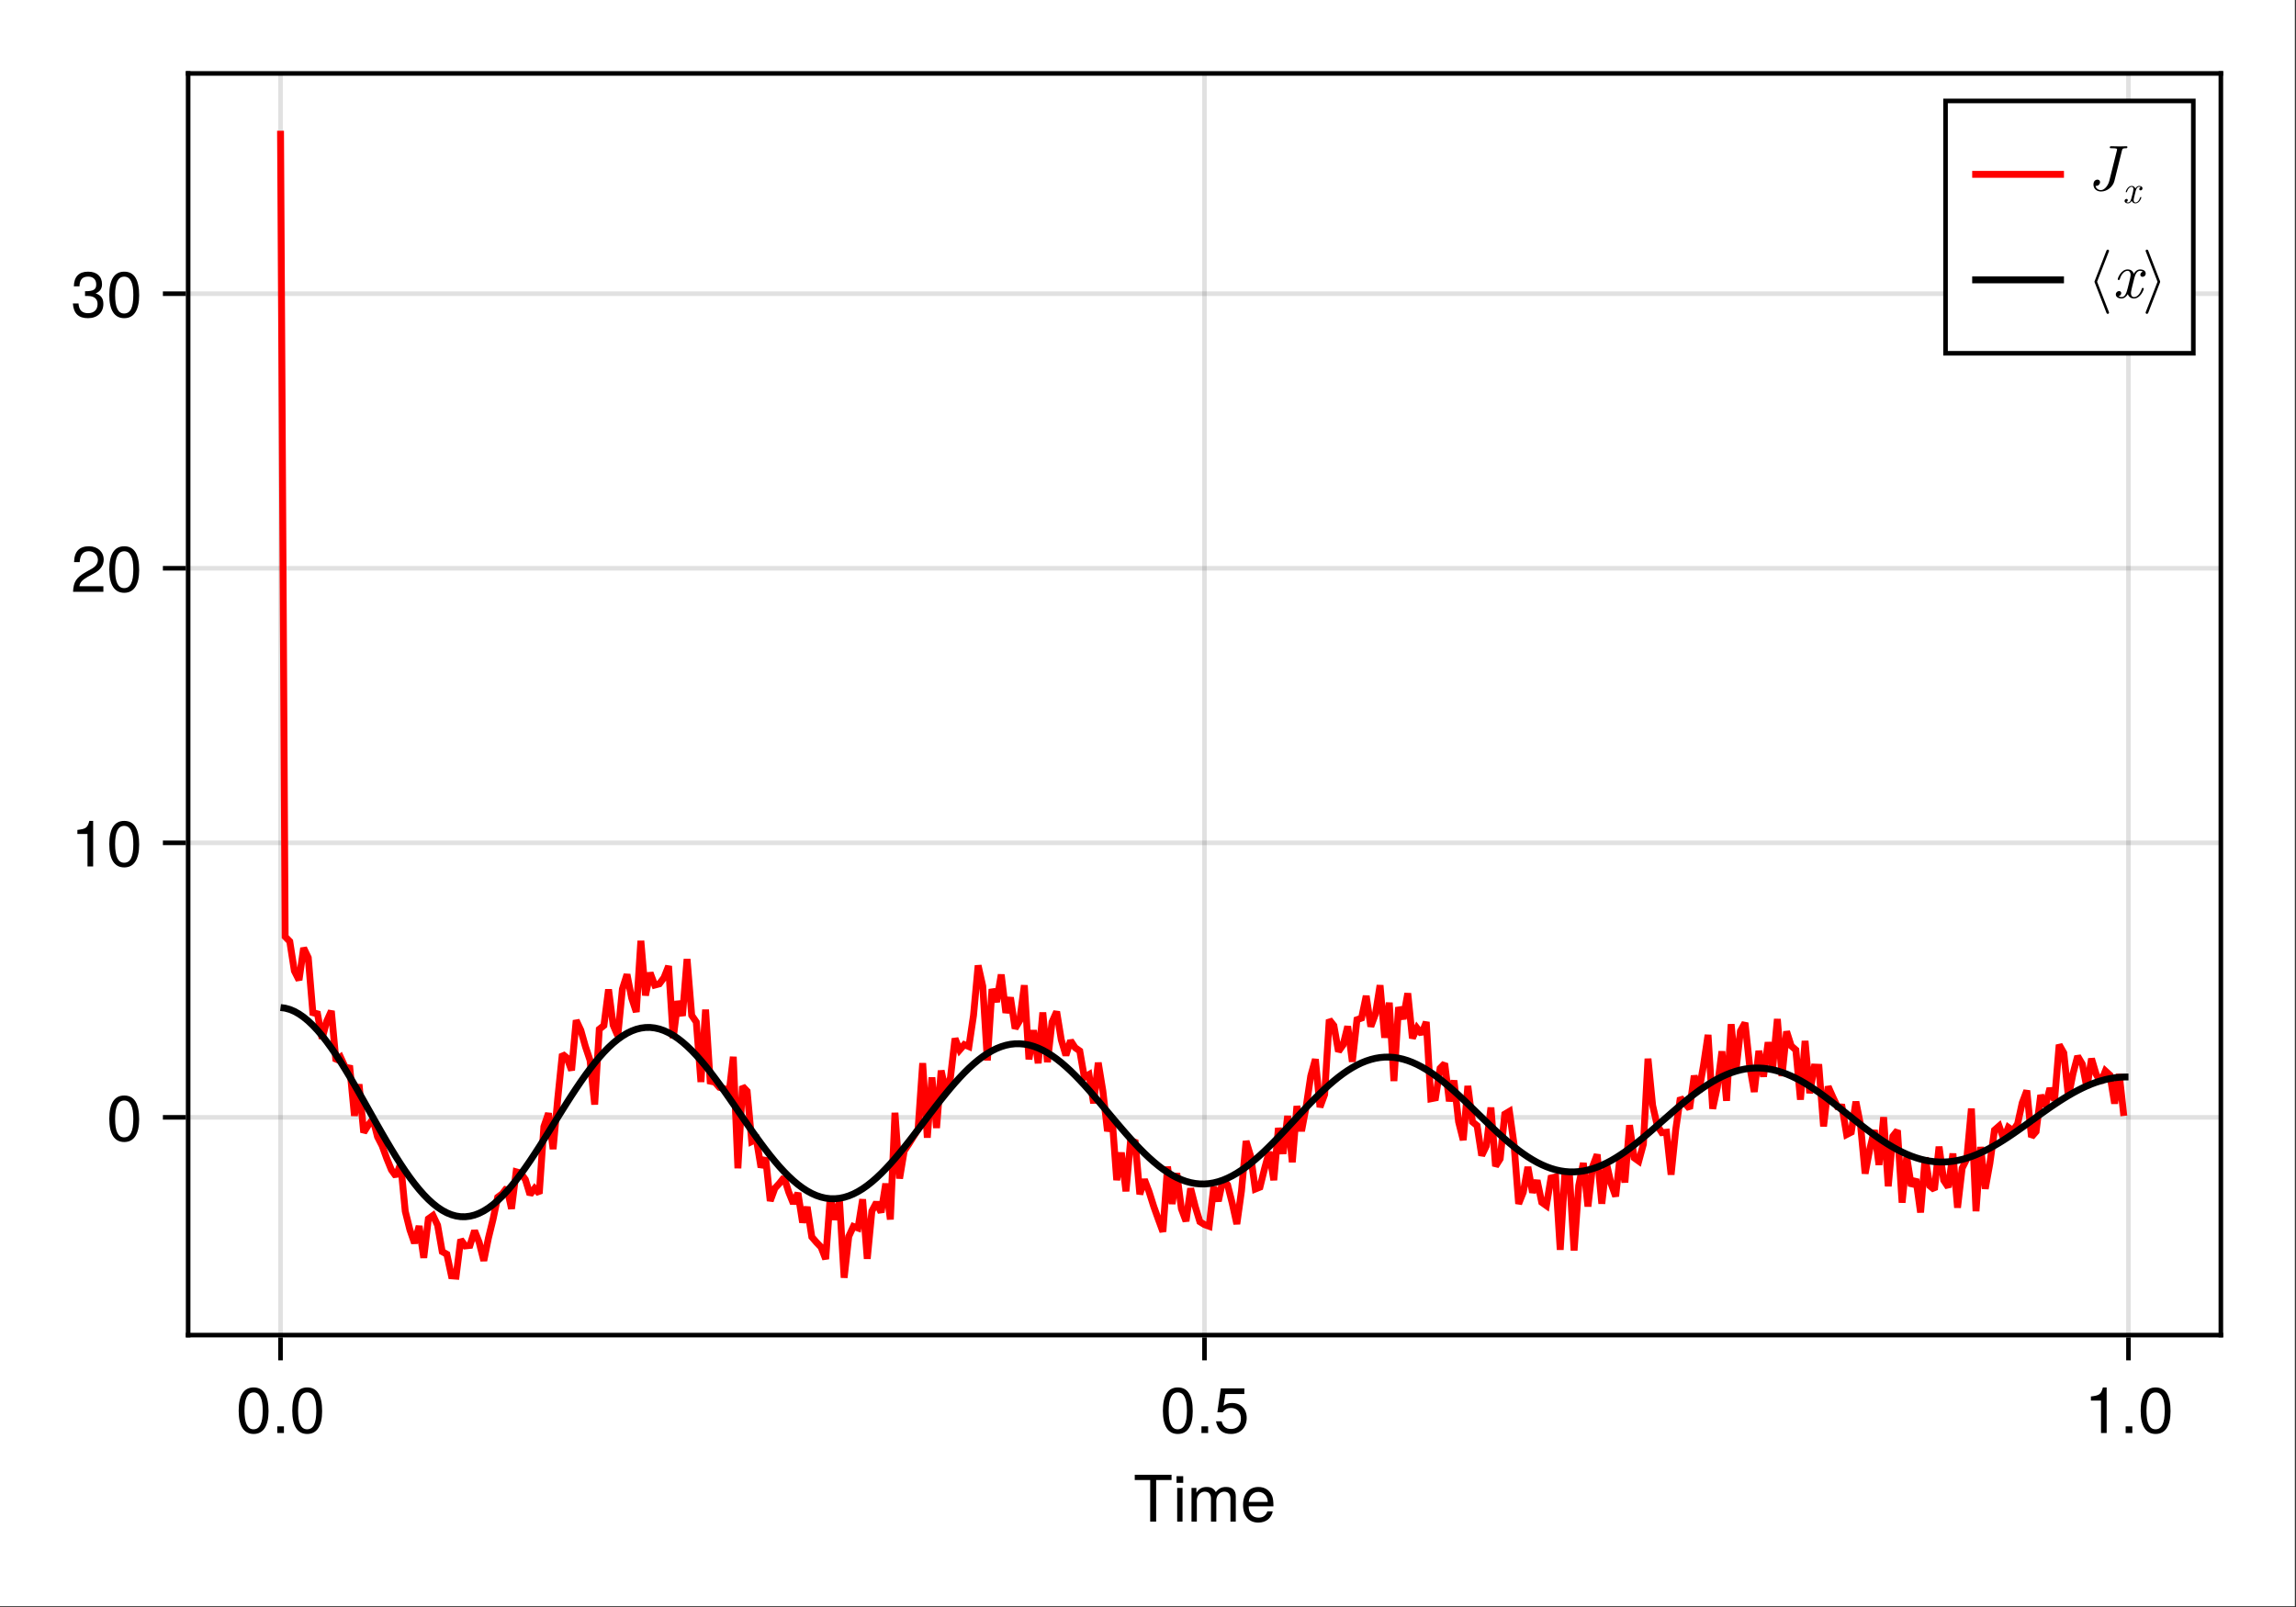 <?xml version="1.0" encoding="UTF-8"?>
<svg xmlns="http://www.w3.org/2000/svg" xmlns:xlink="http://www.w3.org/1999/xlink" width="667" height="467" viewBox="0 0 667 467">
<rect x="0" y="0" width="667" height="467" fill="#333333" stroke="none"/>
<defs>
<g>
<g id="glyph-0-0-77bbd0e4">
<path d="M 11.078 -12.078 C 11.078 -12.078 6.609 -12.078 6.609 -12.078 C 6.609 -12.078 6.609 0 6.609 0 C 6.609 0 4.875 0 4.875 0 C 4.875 0 4.875 -12.078 4.875 -12.078 C 4.875 -12.078 0.391 -12.078 0.391 -12.078 C 0.391 -12.078 0.391 -13.609 0.391 -13.609 C 0.391 -13.609 11.078 -13.609 11.078 -13.609 C 11.078 -13.609 11.078 -12.078 11.078 -12.078 Z M 11.078 -12.078 "/>
</g>
<g id="glyph-1-0-77bbd0e4">
<path d="M 2.859 0 C 2.859 0 1.312 0 1.312 0 C 1.312 0 1.312 -9.781 1.312 -9.781 C 1.312 -9.781 2.859 -9.781 2.859 -9.781 C 2.859 -9.781 2.859 0 2.859 0 Z M 3.062 -11.266 C 3.062 -11.266 1.125 -11.266 1.125 -11.266 C 1.125 -11.266 1.125 -13.203 1.125 -13.203 C 1.125 -13.203 3.062 -13.203 3.062 -13.203 C 3.062 -13.203 3.062 -11.266 3.062 -11.266 Z M 3.062 -11.266 "/>
</g>
<g id="glyph-1-1-77bbd0e4">
<path d="M 14.188 0 C 14.188 0 12.641 0 12.641 0 C 12.641 0 12.641 -6.734 12.641 -6.734 C 12.641 -7.969 11.984 -8.703 10.844 -8.703 C 9.578 -8.703 8.531 -7.562 8.531 -6.141 C 8.531 -6.141 8.531 0 8.531 0 C 8.531 0 6.984 0 6.984 0 C 6.984 0 6.984 -6.734 6.984 -6.734 C 6.984 -7.984 6.328 -8.703 5.172 -8.703 C 3.906 -8.703 2.875 -7.562 2.875 -6.141 C 2.875 -6.141 2.875 0 2.875 0 C 2.875 0 1.328 0 1.328 0 C 1.328 0 1.328 -9.781 1.328 -9.781 C 1.328 -9.781 2.75 -9.781 2.75 -9.781 C 2.75 -9.781 2.75 -8.406 2.75 -8.406 C 3.578 -9.578 4.438 -10.062 5.75 -10.062 C 7.016 -10.062 7.812 -9.609 8.391 -8.578 C 9.297 -9.672 10.078 -10.062 11.391 -10.062 C 13.219 -10.062 14.188 -9.094 14.188 -7.344 C 14.188 -7.344 14.188 0 14.188 0 Z M 14.188 0 "/>
</g>
<g id="glyph-1-2-77bbd0e4">
<path d="M 9.578 -4.438 C 9.578 -4.438 2.375 -4.438 2.375 -4.438 C 2.406 -2.203 3.625 -1.156 5.25 -1.156 C 6.5 -1.156 7.375 -1.688 7.812 -2.969 C 7.812 -2.969 9.375 -2.969 9.375 -2.969 C 8.984 -0.984 7.438 0.281 5.188 0.281 C 2.453 0.281 0.75 -1.625 0.75 -4.844 C 0.75 -8.047 2.5 -10.062 5.234 -10.062 C 7.062 -10.062 8.547 -9.094 9.188 -7.484 C 9.469 -6.766 9.578 -5.859 9.578 -4.438 Z M 7.922 -5.828 C 7.922 -7.359 6.734 -8.625 5.203 -8.625 C 3.641 -8.625 2.547 -7.453 2.406 -5.719 C 2.406 -5.719 7.891 -5.719 7.891 -5.719 C 7.922 -5.75 7.922 -5.828 7.922 -5.828 Z M 7.922 -5.828 "/>
</g>
<g id="glyph-1-3-77bbd0e4">
<path d="M 9.469 -6.359 C 9.469 -2.016 7.938 0.281 5.141 0.281 C 2.297 0.281 0.797 -2.016 0.797 -6.484 C 0.797 -10.922 2.281 -13.234 5.141 -13.234 C 8.016 -13.234 9.469 -10.953 9.469 -6.359 Z M 7.781 -6.516 C 7.781 -10.062 6.906 -11.781 5.141 -11.781 C 3.359 -11.781 2.484 -10.078 2.484 -6.453 C 2.484 -2.844 3.359 -1.078 5.094 -1.078 C 6.922 -1.078 7.781 -2.766 7.781 -6.516 Z M 7.781 -6.516 "/>
</g>
<g id="glyph-1-4-77bbd0e4">
<path d="M 3.562 0 C 3.562 0 1.625 0 1.625 0 C 1.625 0 1.625 -1.938 1.625 -1.938 C 1.625 -1.938 3.562 -1.938 3.562 -1.938 C 3.562 -1.938 3.562 0 3.562 0 Z M 3.562 0 "/>
</g>
<g id="glyph-1-5-77bbd0e4">
<path d="M 9.578 -4.391 C 9.578 -1.594 7.719 0.281 5.047 0.281 C 2.688 0.281 1.188 -0.766 0.656 -3.391 C 0.656 -3.391 2.297 -3.391 2.297 -3.391 C 2.688 -1.906 3.562 -1.172 5 -1.172 C 6.797 -1.172 7.891 -2.266 7.891 -4.156 C 7.891 -6.125 6.781 -7.266 5 -7.266 C 3.984 -7.266 3.344 -6.953 2.578 -6.031 C 2.578 -6.031 1.062 -6.031 1.062 -6.031 C 1.062 -6.031 2.047 -12.953 2.047 -12.953 C 2.047 -12.953 8.891 -12.953 8.891 -12.953 C 8.891 -12.953 8.891 -11.328 8.891 -11.328 C 8.891 -11.328 3.375 -11.328 3.375 -11.328 C 3.375 -11.328 2.859 -7.922 2.859 -7.922 C 3.625 -8.484 4.375 -8.719 5.297 -8.719 C 7.844 -8.719 9.578 -7 9.578 -4.391 Z M 9.578 -4.391 "/>
</g>
<g id="glyph-1-6-77bbd0e4">
<path d="M 6.484 0 C 6.484 0 4.844 0 4.844 0 C 4.844 0 4.844 -9.422 4.844 -9.422 C 4.844 -9.422 1.906 -9.422 1.906 -9.422 C 1.906 -9.422 1.906 -10.609 1.906 -10.609 C 4.438 -10.922 4.812 -11.203 5.391 -13.234 C 5.391 -13.234 6.484 -13.234 6.484 -13.234 C 6.484 -13.234 6.484 0 6.484 0 Z M 6.484 0 "/>
</g>
<g id="glyph-1-7-77bbd0e4">
<path d="M 9.547 -9.359 C 9.547 -7.734 8.594 -6.344 6.734 -5.359 C 6.734 -5.359 4.875 -4.344 4.875 -4.344 C 3.25 -3.391 2.656 -2.703 2.484 -1.625 C 2.484 -1.625 9.453 -1.625 9.453 -1.625 C 9.453 -1.625 9.453 0 9.453 0 C 9.453 0 0.641 0 0.641 0 C 0.781 -2.906 1.594 -4.156 4.344 -5.734 C 4.344 -5.734 6.062 -6.703 6.062 -6.703 C 7.25 -7.375 7.859 -8.266 7.859 -9.312 C 7.859 -10.734 6.734 -11.797 5.25 -11.797 C 3.625 -11.797 2.703 -10.859 2.578 -8.641 C 2.578 -8.641 0.938 -8.641 0.938 -8.641 C 1.031 -11.859 2.594 -13.234 5.297 -13.234 C 7.812 -13.234 9.547 -11.594 9.547 -9.359 Z M 9.547 -9.359 "/>
</g>
<g id="glyph-1-8-77bbd0e4">
<path d="M 9.453 -3.844 C 9.453 -1.344 7.688 0.281 4.969 0.281 C 2.266 0.281 0.797 -1.047 0.594 -4 C 0.594 -4 2.234 -4 2.234 -4 C 2.359 -2.078 3.234 -1.172 5.016 -1.172 C 6.734 -1.172 7.766 -2.172 7.766 -3.828 C 7.766 -5.297 6.828 -6.156 5.016 -6.156 C 5.016 -6.156 4.125 -6.156 4.125 -6.156 C 4.125 -6.156 4.125 -7.547 4.125 -7.547 C 6.766 -7.547 7.375 -8.125 7.375 -9.547 C 7.375 -10.938 6.5 -11.797 5.047 -11.797 C 3.359 -11.797 2.562 -10.922 2.516 -8.969 C 2.516 -8.969 0.875 -8.969 0.875 -8.969 C 0.938 -11.781 2.359 -13.234 5.016 -13.234 C 7.547 -13.234 9.062 -11.875 9.062 -9.594 C 9.062 -8.266 8.438 -7.406 7.203 -6.922 C 8.797 -6.391 9.453 -5.453 9.453 -3.844 Z M 9.453 -3.844 "/>
</g>
<g id="glyph-2-0-77bbd0e4">
<path d="M 9.469 -6.359 C 9.469 -2.016 7.938 0.281 5.141 0.281 C 2.297 0.281 0.797 -2.016 0.797 -6.484 C 0.797 -10.922 2.281 -13.234 5.141 -13.234 C 8.016 -13.234 9.469 -10.953 9.469 -6.359 Z M 7.781 -6.516 C 7.781 -10.062 6.906 -11.781 5.141 -11.781 C 3.359 -11.781 2.484 -10.078 2.484 -6.453 C 2.484 -2.844 3.359 -1.078 5.094 -1.078 C 6.922 -1.078 7.781 -2.766 7.781 -6.516 Z M 7.781 -6.516 "/>
</g>
<g id="glyph-3-0-77bbd0e4">
<path d="M 3.562 0 C 3.562 0 1.625 0 1.625 0 C 1.625 0 1.625 -1.938 1.625 -1.938 C 1.625 -1.938 3.562 -1.938 3.562 -1.938 C 3.562 -1.938 3.562 0 3.562 0 Z M 3.562 0 "/>
</g>
<g id="glyph-4-0-77bbd0e4">
<path d="M 9.469 -6.359 C 9.469 -2.016 7.938 0.281 5.141 0.281 C 2.297 0.281 0.797 -2.016 0.797 -6.484 C 0.797 -10.922 2.281 -13.234 5.141 -13.234 C 8.016 -13.234 9.469 -10.953 9.469 -6.359 Z M 7.781 -6.516 C 7.781 -10.062 6.906 -11.781 5.141 -11.781 C 3.359 -11.781 2.484 -10.078 2.484 -6.453 C 2.484 -2.844 3.359 -1.078 5.094 -1.078 C 6.922 -1.078 7.781 -2.766 7.781 -6.516 Z M 7.781 -6.516 "/>
</g>
<g id="glyph-5-0-77bbd0e4">
<path d="M 9.469 -6.359 C 9.469 -2.016 7.938 0.281 5.141 0.281 C 2.297 0.281 0.797 -2.016 0.797 -6.484 C 0.797 -10.922 2.281 -13.234 5.141 -13.234 C 8.016 -13.234 9.469 -10.953 9.469 -6.359 Z M 7.781 -6.516 C 7.781 -10.062 6.906 -11.781 5.141 -11.781 C 3.359 -11.781 2.484 -10.078 2.484 -6.453 C 2.484 -2.844 3.359 -1.078 5.094 -1.078 C 6.922 -1.078 7.781 -2.766 7.781 -6.516 Z M 7.781 -6.516 "/>
</g>
<g id="glyph-6-0-77bbd0e4">
<path d="M 11.609 -12.531 C 11.609 -12.703 11.5 -12.75 11.359 -12.75 C 10.734 -12.75 10.062 -12.703 9.422 -12.703 C 8.594 -12.703 7.719 -12.75 6.891 -12.75 C 6.719 -12.75 6.5 -12.75 6.5 -12.391 C 6.5 -12.172 6.672 -12.172 6.969 -12.172 L 7.188 -12.172 C 7.5 -12.172 7.719 -12.172 8.047 -12.141 C 8.453 -12.078 8.609 -12.062 8.609 -11.781 C 8.609 -11.703 8.609 -11.672 8.531 -11.406 L 6.359 -2.703 C 6.016 -1.312 4.953 0 3.922 0 C 3.156 0 2.5 -0.469 2.359 -1.234 C 2.391 -1.219 2.422 -1.219 2.562 -1.219 C 3.266 -1.219 3.672 -1.844 3.672 -2.312 C 3.672 -2.797 3.312 -3.047 2.906 -3.047 C 2.859 -3.047 1.75 -3.047 1.75 -1.609 C 1.75 -0.344 2.766 0.406 3.953 0.406 C 5.719 0.406 7.438 -0.984 7.844 -2.688 L 10.031 -11.5 C 10.156 -12.031 10.281 -12.172 11.125 -12.172 C 11.406 -12.172 11.609 -12.172 11.609 -12.531 Z M 11.609 -12.531 "/>
</g>
<g id="glyph-6-1-77bbd0e4">
<path d="M 9.109 -2.672 C 9.109 -2.859 8.969 -2.859 8.828 -2.859 C 8.609 -2.859 8.594 -2.844 8.5 -2.547 C 7.984 -0.938 7.062 -0.203 6.281 -0.203 C 5.906 -0.203 5.391 -0.422 5.391 -1.406 C 5.391 -1.844 5.609 -2.656 5.75 -3.281 L 6.391 -5.844 C 6.641 -6.812 7.156 -7.844 8.031 -7.844 C 8.078 -7.844 8.547 -7.844 8.844 -7.578 C 8.109 -7.391 8.109 -6.688 8.109 -6.688 C 8.109 -6.438 8.266 -6.094 8.75 -6.094 C 9.094 -6.094 9.672 -6.344 9.672 -7.078 C 9.672 -8.031 8.594 -8.25 8.047 -8.25 C 7.016 -8.25 6.406 -7.344 6.219 -6.984 C 5.812 -8.109 4.891 -8.25 4.422 -8.25 C 2.562 -8.25 1.547 -5.812 1.547 -5.375 C 1.547 -5.188 1.734 -5.188 1.828 -5.188 C 2.078 -5.188 2.078 -5.203 2.172 -5.516 C 2.672 -7.109 3.641 -7.844 4.391 -7.844 C 4.922 -7.844 5.281 -7.406 5.281 -6.672 C 5.281 -6.219 5.062 -5.297 4.891 -4.609 L 4.469 -2.906 C 4.156 -1.703 3.766 -0.203 2.656 -0.203 C 2.594 -0.203 2.141 -0.203 1.828 -0.469 C 2.391 -0.609 2.562 -1.078 2.562 -1.359 C 2.562 -1.844 2.172 -1.953 1.922 -1.953 C 1.453 -1.953 0.984 -1.562 0.984 -0.953 C 0.984 -0.219 1.781 0.203 2.625 0.203 C 3.531 0.203 4.141 -0.5 4.469 -1.062 C 4.844 0 5.75 0.203 6.234 0.203 C 8.156 0.203 9.109 -2.297 9.109 -2.672 Z M 9.109 -2.672 "/>
</g>
<g id="glyph-7-0-77bbd0e4">
<path d="M 5.469 -1.609 C 5.469 -1.719 5.375 -1.719 5.297 -1.719 C 5.172 -1.719 5.156 -1.703 5.094 -1.531 C 4.797 -0.562 4.234 -0.125 3.766 -0.125 C 3.547 -0.125 3.234 -0.25 3.234 -0.844 C 3.234 -1.109 3.359 -1.594 3.453 -1.969 L 3.828 -3.5 C 3.984 -4.094 4.297 -4.703 4.812 -4.703 C 4.844 -4.703 5.125 -4.703 5.312 -4.547 C 4.859 -4.438 4.859 -4.016 4.859 -4.016 C 4.859 -3.859 4.969 -3.656 5.25 -3.656 C 5.453 -3.656 5.797 -3.812 5.797 -4.25 C 5.797 -4.812 5.156 -4.953 4.828 -4.953 C 4.219 -4.953 3.844 -4.406 3.734 -4.188 C 3.484 -4.859 2.938 -4.953 2.656 -4.953 C 1.531 -4.953 0.938 -3.484 0.938 -3.219 C 0.938 -3.109 1.047 -3.109 1.094 -3.109 C 1.25 -3.109 1.25 -3.125 1.297 -3.312 C 1.609 -4.266 2.188 -4.703 2.625 -4.703 C 2.953 -4.703 3.172 -4.453 3.172 -4 C 3.172 -3.734 3.031 -3.188 2.938 -2.766 L 2.672 -1.75 C 2.5 -1.016 2.266 -0.125 1.594 -0.125 C 1.562 -0.125 1.281 -0.125 1.094 -0.281 C 1.438 -0.375 1.531 -0.656 1.531 -0.812 C 1.531 -1.109 1.297 -1.172 1.156 -1.172 C 0.875 -1.172 0.594 -0.938 0.594 -0.578 C 0.594 -0.141 1.062 0.125 1.578 0.125 C 2.125 0.125 2.484 -0.297 2.672 -0.641 C 2.906 0 3.453 0.125 3.734 0.125 C 4.891 0.125 5.469 -1.375 5.469 -1.609 Z M 5.469 -1.609 "/>
</g>
<g id="glyph-8-0-77bbd0e4">
<path d="M 6.281 4.297 C 6.281 4.234 6.281 4.203 6.25 4.156 L 2.812 -4.672 L 6.25 -13.5 C 6.281 -13.531 6.281 -13.578 6.281 -13.625 C 6.281 -13.844 6.109 -14 5.906 -14 C 5.75 -14 5.609 -13.906 5.547 -13.766 L 2.078 -4.797 C 2.047 -4.766 2.047 -4.719 2.047 -4.672 C 2.047 -4.609 2.047 -4.578 2.078 -4.531 L 5.547 4.422 C 5.609 4.578 5.75 4.672 5.906 4.672 C 6.109 4.672 6.281 4.5 6.281 4.297 Z M 6.281 4.297 "/>
</g>
<g id="glyph-8-1-77bbd0e4">
<path d="M 5.188 -4.797 L 1.719 -13.766 C 1.656 -13.906 1.516 -14 1.359 -14 C 1.156 -14 0.984 -13.844 0.984 -13.625 C 0.984 -13.578 0.984 -13.531 1.016 -13.5 L 4.438 -4.672 L 1.016 4.156 C 0.984 4.203 0.984 4.234 0.984 4.297 C 0.984 4.5 1.156 4.672 1.359 4.672 C 1.516 4.672 1.656 4.578 1.719 4.422 L 5.188 -4.531 C 5.203 -4.578 5.203 -4.609 5.203 -4.672 C 5.203 -4.719 5.203 -4.766 5.188 -4.797 Z M 5.188 -4.797 "/>
</g>
</g>
</defs>
<path fill-rule="nonzero" fill="rgb(100%, 100%, 100%)" fill-opacity="1" d="M 0 0 L 666.668 0 L 666.668 466.668 L 0 466.668 Z M 0 0 "/>
<path fill-rule="nonzero" fill="rgb(100%, 100%, 100%)" fill-opacity="1" d="M 54.668 388 L 645.336 388 L 645.336 21.332 L 54.668 21.332 Z M 54.668 388 "/>
<path fill="none" stroke-width="1" stroke-linecap="butt" stroke-linejoin="miter" stroke="rgb(0%, 0%, 0%)" stroke-opacity="0.12" stroke-miterlimit="1.155" d="M 61.137 291 L 61.137 15.999 " transform="matrix(1.333, 0, 0, 1.333, 0, 0)"/>
<path fill="none" stroke-width="1" stroke-linecap="butt" stroke-linejoin="miter" stroke="rgb(0%, 0%, 0%)" stroke-opacity="0.12" stroke-miterlimit="1.155" d="M 262.5 291 L 262.5 15.999 " transform="matrix(1.333, 0, 0, 1.333, 0, 0)"/>
<path fill="none" stroke-width="1" stroke-linecap="butt" stroke-linejoin="miter" stroke="rgb(0%, 0%, 0%)" stroke-opacity="0.12" stroke-miterlimit="1.155" d="M 463.863 291 L 463.863 15.999 " transform="matrix(1.333, 0, 0, 1.333, 0, 0)"/>
<path fill="none" stroke-width="1" stroke-linecap="butt" stroke-linejoin="miter" stroke="rgb(0%, 0%, 0%)" stroke-opacity="0.12" stroke-miterlimit="1.155" d="M 41.001 243.542 L 483.999 243.542 " transform="matrix(1.333, 0, 0, 1.333, 0, 0)"/>
<path fill="none" stroke-width="1" stroke-linecap="butt" stroke-linejoin="miter" stroke="rgb(0%, 0%, 0%)" stroke-opacity="0.12" stroke-miterlimit="1.155" d="M 41.001 183.7 L 483.999 183.7 " transform="matrix(1.333, 0, 0, 1.333, 0, 0)"/>
<path fill="none" stroke-width="1" stroke-linecap="butt" stroke-linejoin="miter" stroke="rgb(0%, 0%, 0%)" stroke-opacity="0.12" stroke-miterlimit="1.155" d="M 41.001 123.858 L 483.999 123.858 " transform="matrix(1.333, 0, 0, 1.333, 0, 0)"/>
<path fill="none" stroke-width="1" stroke-linecap="butt" stroke-linejoin="miter" stroke="rgb(0%, 0%, 0%)" stroke-opacity="0.12" stroke-miterlimit="1.155" d="M 41.001 64.02 L 483.999 64.02 " transform="matrix(1.333, 0, 0, 1.333, 0, 0)"/>
<g fill="rgb(0%, 0%, 0%)" fill-opacity="1">
<use xlink:href="#glyph-0-0-77bbd0e4" x="329.261" y="442.091"/>
</g>
<g fill="rgb(0%, 0%, 0%)" fill-opacity="1">
<use xlink:href="#glyph-1-0-77bbd0e4" x="340.667" y="442.091"/>
</g>
<g fill="rgb(0%, 0%, 0%)" fill-opacity="1">
<use xlink:href="#glyph-1-1-77bbd0e4" x="344.811" y="442.091"/>
</g>
<g fill="rgb(0%, 0%, 0%)" fill-opacity="1">
<use xlink:href="#glyph-1-2-77bbd0e4" x="360.36" y="442.091"/>
</g>
<g fill="rgb(0%, 0%, 0%)" fill-opacity="1">
<use xlink:href="#glyph-2-0-77bbd0e4" x="68.542" y="416.344"/>
</g>
<g fill="rgb(0%, 0%, 0%)" fill-opacity="1">
<use xlink:href="#glyph-3-0-77bbd0e4" x="78.92" y="416.344"/>
</g>
<g fill="rgb(0%, 0%, 0%)" fill-opacity="1">
<use xlink:href="#glyph-2-0-77bbd0e4" x="84.11" y="416.344"/>
</g>
<g fill="rgb(0%, 0%, 0%)" fill-opacity="1">
<use xlink:href="#glyph-1-3-77bbd0e4" x="337.027" y="416.344"/>
</g>
<g fill="rgb(0%, 0%, 0%)" fill-opacity="1">
<use xlink:href="#glyph-1-4-77bbd0e4" x="347.405" y="416.344"/>
</g>
<g fill="rgb(0%, 0%, 0%)" fill-opacity="1">
<use xlink:href="#glyph-1-5-77bbd0e4" x="352.595" y="416.344"/>
</g>
<g fill="rgb(0%, 0%, 0%)" fill-opacity="1">
<use xlink:href="#glyph-1-6-77bbd0e4" x="605.512" y="416.344"/>
</g>
<g fill="rgb(0%, 0%, 0%)" fill-opacity="1">
<use xlink:href="#glyph-1-4-77bbd0e4" x="615.89" y="416.344"/>
</g>
<g fill="rgb(0%, 0%, 0%)" fill-opacity="1">
<use xlink:href="#glyph-1-3-77bbd0e4" x="621.08" y="416.344"/>
</g>
<g fill="rgb(0%, 0%, 0%)" fill-opacity="1">
<use xlink:href="#glyph-4-0-77bbd0e4" x="30.955" y="331.525"/>
</g>
<g fill="rgb(0%, 0%, 0%)" fill-opacity="1">
<use xlink:href="#glyph-1-6-77bbd0e4" x="20.576" y="251.737"/>
</g>
<g fill="rgb(0%, 0%, 0%)" fill-opacity="1">
<use xlink:href="#glyph-5-0-77bbd0e4" x="30.955" y="251.737"/>
</g>
<g fill="rgb(0%, 0%, 0%)" fill-opacity="1">
<use xlink:href="#glyph-1-7-77bbd0e4" x="20.576" y="171.95"/>
</g>
<g fill="rgb(0%, 0%, 0%)" fill-opacity="1">
<use xlink:href="#glyph-5-0-77bbd0e4" x="30.955" y="171.95"/>
</g>
<g fill="rgb(0%, 0%, 0%)" fill-opacity="1">
<use xlink:href="#glyph-1-8-77bbd0e4" x="20.576" y="92.163"/>
</g>
<g fill="rgb(0%, 0%, 0%)" fill-opacity="1">
<use xlink:href="#glyph-5-0-77bbd0e4" x="30.955" y="92.163"/>
</g>
<path fill="none" stroke-width="1.5" stroke-linecap="butt" stroke-linejoin="miter" stroke="rgb(100%, 0%, 0%)" stroke-opacity="1" stroke-miterlimit="2" d="M 61.137 28.5 L 62.145 204.164 L 63.149 205.189 L 64.157 211.623 L 65.165 213.612 L 66.17 206.622 L 67.178 208.729 L 68.183 220.72 L 69.19 220.98 L 70.198 226.377 L 71.203 222.589 L 72.211 220.348 L 73.219 231.264 L 74.224 230.438 L 75.231 232.623 L 76.239 232.811 L 77.244 243.208 L 78.252 236.335 L 79.26 246.838 L 80.265 245.2 L 81.272 243.896 L 82.28 247.787 L 83.285 249.744 L 84.293 252.513 L 85.301 254.988 L 86.306 256.374 L 87.313 253.626 L 88.321 264.015 L 89.326 268.034 L 90.334 270.949 L 91.342 267.229 L 92.347 274.16 L 93.354 265.658 L 94.362 264.932 L 95.367 267.047 L 96.375 272.81 L 97.383 273.378 L 98.388 278.08 L 99.396 278.156 L 100.403 270.188 L 101.408 271.559 L 102.416 271.453 L 103.424 268.242 L 104.429 270.797 L 105.437 274.787 L 106.444 269.848 L 107.449 265.758 L 108.457 260.965 L 109.465 260.203 L 110.47 258.911 L 111.478 263.467 L 112.485 255.407 L 113.49 255.686 L 114.498 257.092 L 115.506 260.37 L 116.511 259.04 L 117.519 260.145 L 118.526 245.566 L 119.531 242.651 L 120.539 250.459 L 121.547 239.493 L 122.552 229.755 L 123.56 230.572 L 124.564 233.294 L 125.572 222.393 L 126.58 224.555 L 127.585 228.103 L 128.593 231.114 L 129.601 240.75 L 130.605 224.329 L 131.613 223.521 L 132.621 215.657 L 133.626 223.427 L 134.634 225.762 L 135.642 215.558 L 136.646 212.388 L 137.654 217.506 L 138.662 220.564 L 139.667 205.061 L 140.675 216.964 L 141.683 212.039 L 142.688 214.711 L 143.695 214.441 L 144.703 213.1 L 145.708 210.565 L 146.716 226.295 L 147.724 218.215 L 148.729 221.405 L 149.736 209.027 L 150.744 221.309 L 151.749 222.773 L 152.757 235.834 L 153.765 220.049 L 154.77 235.649 L 155.777 235.854 L 156.785 236.997 L 157.79 237.284 L 158.798 238.995 L 159.806 230.335 L 160.811 254.64 L 161.818 236.783 L 162.826 237.838 L 163.831 248.807 L 164.839 248.314 L 165.847 254.432 L 166.852 252.363 L 167.859 261.759 L 168.867 259.005 L 169.872 257.909 L 170.88 256.644 L 171.888 259.822 L 172.893 262.324 L 173.9 260.027 L 174.908 266.455 L 175.913 263.065 L 176.921 269.607 L 177.926 270.773 L 178.934 271.819 L 179.941 274.424 L 180.946 260.81 L 181.954 265.837 L 182.962 261.847 L 183.967 278.499 L 184.975 269.493 L 185.982 267.316 L 186.987 267.662 L 187.995 261.398 L 189.003 274.368 L 190.008 263.982 L 191.016 262.084 L 192.023 264.249 L 193.028 257.982 L 194.036 265.796 L 195.044 242.537 L 196.049 256.869 L 197.057 250.849 L 198.064 249.349 L 199.069 247.734 L 200.077 246.161 L 201.085 231.721 L 202.09 247.975 L 203.098 234.835 L 204.105 245.851 L 205.11 233.338 L 206.118 237.981 L 207.126 234.911 L 208.131 226.351 L 209.139 228.853 L 210.146 227.687 L 211.151 228.105 L 212.159 221.326 L 213.167 210.434 L 214.172 214.919 L 215.18 231.132 L 216.188 215.59 L 217.192 218.376 L 218.2 212.42 L 219.208 220.752 L 220.213 217.415 L 221.221 224.159 L 222.229 222.451 L 223.233 214.746 L 224.241 230.895 L 225.249 224.558 L 226.254 231.747 L 227.262 220.673 L 228.27 231.504 L 229.274 222.753 L 230.282 220.5 L 231.29 226.644 L 232.295 230.016 L 233.303 226.822 L 234.308 228.349 L 235.315 229.061 L 236.323 234.829 L 237.328 234.223 L 238.336 240.472 L 239.344 231.627 L 240.349 237.768 L 241.356 246.545 L 242.364 243.63 L 243.369 257.221 L 244.377 251.218 L 245.385 259.661 L 246.39 248.648 L 247.397 248.982 L 248.405 260.3 L 249.41 257.095 L 250.418 259.734 L 251.426 262.928 L 252.431 265.731 L 253.438 268.468 L 254.446 254.273 L 255.451 262.409 L 256.459 255.712 L 257.467 263.473 L 258.472 266.168 L 259.479 259.028 L 260.487 262.995 L 261.492 266.288 L 262.5 266.915 L 263.508 267.281 L 264.513 258.715 L 265.521 261.806 L 266.528 257.054 L 267.533 258.249 L 268.541 262.239 L 269.549 266.792 L 270.554 259.585 L 271.562 248.713 L 272.569 252.035 L 273.574 259.163 L 274.582 258.759 L 275.59 254.71 L 276.595 251.045 L 277.603 257.232 L 278.61 245.859 L 279.615 251.484 L 280.623 243.231 L 281.631 253.321 L 282.636 241.084 L 283.644 246.545 L 284.651 241.219 L 285.656 234.51 L 286.664 230.865 L 287.672 241.304 L 288.677 238.567 L 289.685 222.261 L 290.689 223.529 L 291.697 229.169 L 292.705 227.745 L 293.71 223.696 L 294.718 231.419 L 295.726 222.264 L 296.73 221.903 L 297.738 217.066 L 298.746 223.743 L 299.751 221.033 L 300.759 214.749 L 301.767 226.178 L 302.771 218.537 L 303.779 235.62 L 304.787 219.542 L 305.792 222.097 L 306.8 216.501 L 307.808 226.301 L 308.812 224.083 L 309.82 225.372 L 310.828 222.753 L 311.833 239.493 L 312.841 239.297 L 313.849 232.84 L 314.854 231.809 L 315.861 240.029 L 316.869 235.506 L 317.874 244.494 L 318.882 248.493 L 319.89 236.692 L 320.895 244.529 L 321.902 245.341 L 322.91 251.854 L 323.915 249.785 L 324.923 241.397 L 325.931 254.18 L 326.936 252.58 L 327.943 242.839 L 328.951 242.238 L 329.956 249.401 L 330.964 262.383 L 331.972 259.86 L 332.977 254.35 L 333.984 259.928 L 334.992 257.276 L 335.997 262.061 L 337.005 262.781 L 338.013 256.755 L 339.018 256.526 L 340.025 272.414 L 341.033 255.747 L 342.038 256.084 L 343.046 272.555 L 344.051 258.41 L 345.059 253.491 L 346.066 262.972 L 347.071 254.288 L 348.079 251.637 L 349.087 262.362 L 350.092 253.529 L 351.1 257.965 L 352.107 260.76 L 353.112 251.637 L 354.12 257.728 L 355.128 245.247 L 356.133 252.363 L 357.141 253.081 L 358.148 249.381 L 359.153 230.748 L 360.161 240.926 L 361.169 245.303 L 362.174 246.876 L 363.182 246.782 L 364.189 256.031 L 365.194 246.237 L 366.202 239.279 L 367.21 240.451 L 368.215 241.635 L 369.223 234.463 L 370.23 238.002 L 371.235 232.292 L 372.243 225.565 L 373.251 241.667 L 374.256 237.009 L 375.264 229.151 L 376.271 239.927 L 377.276 223.236 L 378.284 233.637 L 379.292 224.736 L 380.297 222.943 L 381.305 232.292 L 382.312 237.99 L 383.317 229.046 L 384.325 234.671 L 385.333 227.18 L 386.338 232.693 L 387.346 222.105 L 388.354 234.53 L 389.358 224.818 L 390.366 227.962 L 391.374 228.847 L 392.379 239.684 L 393.387 226.878 L 394.395 238.271 L 395.399 232.579 L 396.407 232.623 L 397.415 245.514 L 398.42 236.818 L 399.428 239.089 L 400.433 241.213 L 401.44 241.292 L 402.448 247.283 L 403.453 246.768 L 404.461 240.114 L 405.469 245.165 L 406.474 255.797 L 407.481 250.485 L 408.489 246.328 L 409.494 253.901 L 410.502 243.501 L 411.51 258.562 L 412.515 247.652 L 413.522 246.384 L 414.53 262.131 L 415.535 252.161 L 416.543 258.495 L 417.551 257.01 L 418.556 264.27 L 419.563 252.287 L 420.571 258.463 L 421.576 259.307 L 422.584 249.923 L 423.592 257.247 L 424.597 258.768 L 425.604 251.426 L 426.612 263.232 L 427.617 254.619 L 428.625 252.58 L 429.633 241.617 L 430.638 264 L 431.646 249.996 L 432.653 259.104 L 433.658 253.559 L 434.666 246.319 L 435.674 245.44 L 436.679 248.262 L 437.687 245.728 L 438.694 246.439 L 439.699 244.963 L 440.707 240.393 L 441.715 237.7 L 442.72 247.802 L 443.728 246.645 L 444.735 238.696 L 445.74 241.143 L 446.748 237.188 L 447.756 239.815 L 448.761 227.725 L 449.769 229.494 L 450.776 239.051 L 451.781 233.979 L 452.789 230.209 L 453.797 231.914 L 454.802 237.085 L 455.81 230.742 L 456.814 234.126 L 457.822 235.939 L 458.83 233.423 L 459.835 234.343 L 460.843 240.524 L 461.851 234.129 L 462.855 243.231 " transform="matrix(1.333, 0, 0, 1.333, 0, 0)"/>
<path fill="none" stroke-width="1.5" stroke-linecap="butt" stroke-linejoin="miter" stroke="rgb(0%, 0%, 0%)" stroke-opacity="1" stroke-miterlimit="2" d="M 61.137 219.604 L 62.145 219.738 L 63.149 220.017 L 64.157 220.438 L 65.165 221.004 L 66.17 221.701 L 67.178 222.53 L 68.183 223.485 L 69.19 224.561 L 70.198 225.744 L 71.203 227.033 L 72.211 228.416 L 73.219 229.887 L 74.224 231.434 L 75.231 233.048 L 76.239 234.718 L 77.244 236.435 L 78.252 238.184 L 79.26 239.962 L 80.265 241.749 L 81.272 243.539 L 82.28 245.323 L 83.285 247.084 L 84.293 248.815 L 85.301 250.506 L 86.306 252.144 L 87.313 253.723 L 88.321 255.231 L 89.326 256.658 L 90.334 257.997 L 91.342 259.242 L 92.347 260.385 L 93.354 261.416 L 94.362 262.333 L 95.367 263.13 L 96.375 263.801 L 97.383 264.346 L 98.388 264.759 L 99.396 265.04 L 100.403 265.187 L 101.408 265.198 L 102.416 265.078 L 103.424 264.826 L 104.429 264.442 L 105.437 263.936 L 106.444 263.303 L 107.449 262.553 L 108.457 261.688 L 109.465 260.716 L 110.47 259.644 L 111.478 258.478 L 112.485 257.227 L 113.49 255.896 L 114.498 254.496 L 115.506 253.037 L 116.511 251.525 L 117.519 249.973 L 118.526 248.388 L 119.531 246.782 L 121.547 243.542 L 122.552 241.931 L 123.56 240.334 L 124.564 238.77 L 125.572 237.24 L 126.58 235.755 L 127.585 234.328 L 128.593 232.963 L 129.601 231.671 L 130.605 230.461 L 131.613 229.333 L 132.621 228.302 L 133.626 227.367 L 134.634 226.538 L 135.642 225.817 L 136.646 225.208 L 137.654 224.716 L 138.662 224.341 L 139.667 224.089 L 140.675 223.954 L 141.683 223.942 L 142.688 224.054 L 143.695 224.282 L 144.703 224.628 L 145.708 225.088 L 146.716 225.659 L 147.724 226.339 L 148.729 227.121 L 149.736 228 L 150.744 228.97 L 151.749 230.024 L 152.757 231.158 L 153.765 232.359 L 154.77 233.628 L 155.777 234.949 L 156.785 236.314 L 157.79 237.721 L 158.798 239.153 L 159.806 240.609 L 160.811 242.071 L 161.818 243.539 L 162.826 244.998 L 163.831 246.439 L 164.839 247.857 L 165.847 249.243 L 166.852 250.585 L 167.859 251.877 L 168.867 253.11 L 169.872 254.279 L 170.88 255.375 L 171.888 256.395 L 172.893 257.329 L 173.9 258.176 L 174.908 258.926 L 175.913 259.579 L 176.921 260.13 L 177.926 260.575 L 178.934 260.912 L 179.941 261.144 L 180.946 261.264 L 181.954 261.272 L 182.962 261.176 L 183.967 260.968 L 184.975 260.654 L 185.982 260.238 L 186.987 259.72 L 187.995 259.107 L 189.003 258.398 L 190.008 257.604 L 191.016 256.726 L 192.023 255.771 L 193.028 254.745 L 194.036 253.658 L 195.044 252.513 L 196.049 251.317 L 197.057 250.078 L 198.064 248.807 L 199.069 247.512 L 200.077 246.196 L 201.085 244.869 L 202.09 243.542 L 203.098 242.224 L 204.105 240.917 L 205.11 239.634 L 206.118 238.383 L 207.126 237.167 L 208.131 235.998 L 209.139 234.882 L 210.146 233.824 L 211.151 232.831 L 212.159 231.911 L 213.167 231.064 L 214.172 230.3 L 215.18 229.62 L 216.188 229.028 L 217.192 228.53 L 218.2 228.129 L 219.208 227.821 L 220.213 227.613 L 221.221 227.505 L 222.229 227.496 L 223.233 227.584 L 224.241 227.771 L 225.249 228.056 L 226.254 228.431 L 227.262 228.899 L 228.27 229.456 L 229.274 230.095 L 230.282 230.815 L 231.29 231.609 L 232.295 232.474 L 233.303 233.399 L 234.308 234.387 L 235.315 235.424 L 236.323 236.505 L 237.328 237.624 L 238.336 238.775 L 239.344 239.947 L 240.349 241.14 L 241.356 242.338 L 242.364 243.539 L 243.369 244.731 L 244.377 245.912 L 245.385 247.075 L 246.39 248.206 L 247.397 249.305 L 248.405 250.365 L 249.41 251.373 L 250.418 252.331 L 251.426 253.23 L 252.431 254.065 L 253.438 254.83 L 254.446 255.521 L 255.451 256.137 L 256.459 256.67 L 257.467 257.121 L 258.472 257.487 L 259.479 257.763 L 260.487 257.95 L 261.492 258.05 L 262.5 258.059 L 263.508 257.979 L 264.513 257.81 L 265.521 257.552 L 266.528 257.212 L 267.533 256.787 L 268.541 256.286 L 269.549 255.706 L 270.554 255.056 L 271.562 254.338 L 272.569 253.556 L 273.574 252.715 L 274.582 251.824 L 275.59 250.887 L 276.595 249.908 L 277.603 248.895 L 278.61 247.854 L 279.615 246.791 L 280.623 245.716 L 281.631 244.629 L 282.636 243.545 L 283.644 242.464 L 284.651 241.395 L 285.656 240.343 L 286.664 239.317 L 287.672 238.324 L 288.677 237.366 L 289.685 236.452 L 290.689 235.588 L 291.697 234.773 L 292.705 234.018 L 293.71 233.326 L 294.718 232.699 L 295.726 232.143 L 296.73 231.659 L 297.738 231.252 L 298.746 230.924 L 299.751 230.672 L 300.759 230.502 L 301.767 230.411 L 302.771 230.405 L 303.779 230.476 L 304.787 230.631 L 305.792 230.862 L 306.8 231.17 L 307.808 231.554 L 308.812 232.008 L 309.82 232.532 L 310.828 233.121 L 311.833 233.771 L 312.841 234.478 L 313.849 235.239 L 314.854 236.045 L 315.861 236.895 L 316.869 237.779 L 317.874 238.696 L 318.882 239.637 L 319.89 240.598 L 320.895 241.573 L 322.91 243.536 L 323.915 244.515 L 324.923 245.481 L 325.931 246.434 L 326.936 247.359 L 327.943 248.259 L 328.951 249.126 L 329.956 249.952 L 330.964 250.737 L 331.972 251.473 L 332.977 252.155 L 333.984 252.782 L 334.992 253.351 L 335.997 253.852 L 337.005 254.291 L 338.013 254.66 L 339.018 254.959 L 340.025 255.185 L 341.033 255.34 L 342.038 255.419 L 343.046 255.428 L 344.051 255.36 L 345.059 255.223 L 346.066 255.012 L 347.071 254.733 L 348.079 254.388 L 349.087 253.975 L 350.092 253.5 L 351.1 252.97 L 352.107 252.381 L 353.112 251.739 L 354.12 251.054 L 355.128 250.324 L 356.133 249.557 L 357.141 248.754 L 358.148 247.925 L 359.153 247.072 L 360.161 246.202 L 361.169 245.32 L 362.174 244.433 L 363.182 243.545 L 364.189 242.66 L 365.194 241.784 L 366.202 240.923 L 367.21 240.085 L 368.215 239.271 L 369.223 238.488 L 370.23 237.738 L 371.235 237.029 L 372.243 236.364 L 373.251 235.746 L 374.256 235.178 L 375.264 234.665 L 376.271 234.211 L 377.276 233.815 L 378.284 233.481 L 379.292 233.209 L 380.297 233.004 L 381.305 232.866 L 382.312 232.793 L 383.317 232.784 L 384.325 232.846 L 385.333 232.972 L 386.338 233.159 L 387.346 233.411 L 388.354 233.728 L 389.358 234.1 L 390.366 234.527 L 391.374 235.011 L 392.379 235.541 L 393.387 236.121 L 394.395 236.742 L 395.399 237.404 L 396.407 238.099 L 397.415 238.822 L 398.42 239.572 L 399.428 240.346 L 400.433 241.131 L 401.44 241.928 L 402.448 242.733 L 403.453 243.536 L 404.461 244.339 L 405.469 245.13 L 406.474 245.909 L 407.481 246.668 L 408.489 247.403 L 409.494 248.112 L 410.502 248.789 L 411.51 249.434 L 412.515 250.034 L 413.522 250.594 L 414.53 251.106 L 415.535 251.569 L 416.543 251.982 L 417.551 252.34 L 418.556 252.645 L 419.563 252.888 L 420.571 253.075 L 421.576 253.201 L 422.584 253.266 L 423.592 253.271 L 424.597 253.219 L 425.604 253.104 L 426.612 252.935 L 427.617 252.706 L 428.625 252.422 L 429.633 252.085 L 430.638 251.695 L 431.646 251.259 L 432.653 250.778 L 433.658 250.254 L 434.666 249.691 L 435.674 249.094 L 436.679 248.467 L 437.687 247.811 L 438.694 247.131 L 439.699 246.434 L 440.707 245.722 L 441.715 244.998 L 442.72 244.271 L 444.735 242.818 L 445.74 242.104 L 446.748 241.397 L 447.756 240.712 L 448.761 240.044 L 449.769 239.402 L 450.776 238.79 L 451.781 238.21 L 452.789 237.665 L 453.797 237.158 L 454.802 236.695 L 455.81 236.273 L 456.814 235.901 L 457.822 235.579 L 458.83 235.304 L 459.835 235.084 L 460.843 234.914 L 461.851 234.8 L 462.855 234.741 L 463.863 234.735 " transform="matrix(1.333, 0, 0, 1.333, 0, 0)"/>
<path fill-rule="nonzero" fill="rgb(100%, 100%, 100%)" fill-opacity="1" stroke-width="1" stroke-linecap="butt" stroke-linejoin="miter" stroke="rgb(0%, 0%, 0%)" stroke-opacity="1" stroke-miterlimit="2" d="M 423.999 77.001 L 477.999 77.001 L 477.999 22.002 L 423.999 22.002 Z M 423.999 77.001 " transform="matrix(1.333, 0, 0, 1.333, 0, 0)"/>
<path fill="none" stroke-width="1" stroke-linecap="butt" stroke-linejoin="miter" stroke="rgb(0%, 0%, 0%)" stroke-opacity="1" stroke-miterlimit="1.155" d="M 61.137 291.501 L 61.137 296.499 " transform="matrix(1.333, 0, 0, 1.333, 0, 0)"/>
<path fill="none" stroke-width="1" stroke-linecap="butt" stroke-linejoin="miter" stroke="rgb(0%, 0%, 0%)" stroke-opacity="1" stroke-miterlimit="1.155" d="M 262.5 291.501 L 262.5 296.499 " transform="matrix(1.333, 0, 0, 1.333, 0, 0)"/>
<path fill="none" stroke-width="1" stroke-linecap="butt" stroke-linejoin="miter" stroke="rgb(0%, 0%, 0%)" stroke-opacity="1" stroke-miterlimit="1.155" d="M 463.863 291.501 L 463.863 296.499 " transform="matrix(1.333, 0, 0, 1.333, 0, 0)"/>
<path fill="none" stroke-width="1" stroke-linecap="butt" stroke-linejoin="miter" stroke="rgb(0%, 0%, 0%)" stroke-opacity="1" stroke-miterlimit="1.155" d="M 40.5 243.542 L 35.499 243.542 " transform="matrix(1.333, 0, 0, 1.333, 0, 0)"/>
<path fill="none" stroke-width="1" stroke-linecap="butt" stroke-linejoin="miter" stroke="rgb(0%, 0%, 0%)" stroke-opacity="1" stroke-miterlimit="1.155" d="M 40.5 183.7 L 35.499 183.7 " transform="matrix(1.333, 0, 0, 1.333, 0, 0)"/>
<path fill="none" stroke-width="1" stroke-linecap="butt" stroke-linejoin="miter" stroke="rgb(0%, 0%, 0%)" stroke-opacity="1" stroke-miterlimit="1.155" d="M 40.5 123.858 L 35.499 123.858 " transform="matrix(1.333, 0, 0, 1.333, 0, 0)"/>
<path fill="none" stroke-width="1" stroke-linecap="butt" stroke-linejoin="miter" stroke="rgb(0%, 0%, 0%)" stroke-opacity="1" stroke-miterlimit="1.155" d="M 40.5 64.02 L 35.499 64.02 " transform="matrix(1.333, 0, 0, 1.333, 0, 0)"/>
<path fill="none" stroke-width="1.5" stroke-linecap="butt" stroke-linejoin="miter" stroke="rgb(100%, 0%, 0%)" stroke-opacity="1" stroke-miterlimit="2" d="M 429.806 38.001 L 449.807 38.001 " transform="matrix(1.333, 0, 0, 1.333, 0, 0)"/>
<path fill="none" stroke-width="1.5" stroke-linecap="butt" stroke-linejoin="miter" stroke="rgb(0%, 0%, 0%)" stroke-opacity="1" stroke-miterlimit="2" d="M 429.806 60.999 L 449.807 60.999 " transform="matrix(1.333, 0, 0, 1.333, 0, 0)"/>
<g fill="rgb(0%, 0%, 0%)" fill-opacity="1">
<use xlink:href="#glyph-6-0-77bbd0e4" x="606.408" y="55.236"/>
</g>
<g fill="rgb(0%, 0%, 0%)" fill-opacity="1">
<use xlink:href="#glyph-7-0-77bbd0e4" x="616.604" y="58.97"/>
</g>
<g fill="rgb(0%, 0%, 0%)" fill-opacity="1">
<use xlink:href="#glyph-8-0-77bbd0e4" x="606.408" y="86.523"/>
</g>
<g fill="rgb(0%, 0%, 0%)" fill-opacity="1">
<use xlink:href="#glyph-6-1-77bbd0e4" x="613.669" y="86.523"/>
</g>
<g fill="rgb(0%, 0%, 0%)" fill-opacity="1">
<use xlink:href="#glyph-8-1-77bbd0e4" x="622.331" y="86.523"/>
</g>
<path fill="none" stroke-width="1" stroke-linecap="butt" stroke-linejoin="miter" stroke="rgb(0%, 0%, 0%)" stroke-opacity="1" stroke-miterlimit="1.155" d="M 40.5 291 L 484.5 291 " transform="matrix(1.333, 0, 0, 1.333, 0, 0)"/>
<path fill="none" stroke-width="1" stroke-linecap="butt" stroke-linejoin="miter" stroke="rgb(0%, 0%, 0%)" stroke-opacity="1" stroke-miterlimit="1.155" d="M 41.001 291.501 L 41.001 15.501 " transform="matrix(1.333, 0, 0, 1.333, 0, 0)"/>
<path fill="none" stroke-width="1" stroke-linecap="butt" stroke-linejoin="miter" stroke="rgb(0%, 0%, 0%)" stroke-opacity="1" stroke-miterlimit="1.155" d="M 40.5 15.999 L 484.5 15.999 " transform="matrix(1.333, 0, 0, 1.333, 0, 0)"/>
<path fill="none" stroke-width="1" stroke-linecap="butt" stroke-linejoin="miter" stroke="rgb(0%, 0%, 0%)" stroke-opacity="1" stroke-miterlimit="1.155" d="M 483.999 291.501 L 483.999 15.501 " transform="matrix(1.333, 0, 0, 1.333, 0, 0)"/>
</svg>

